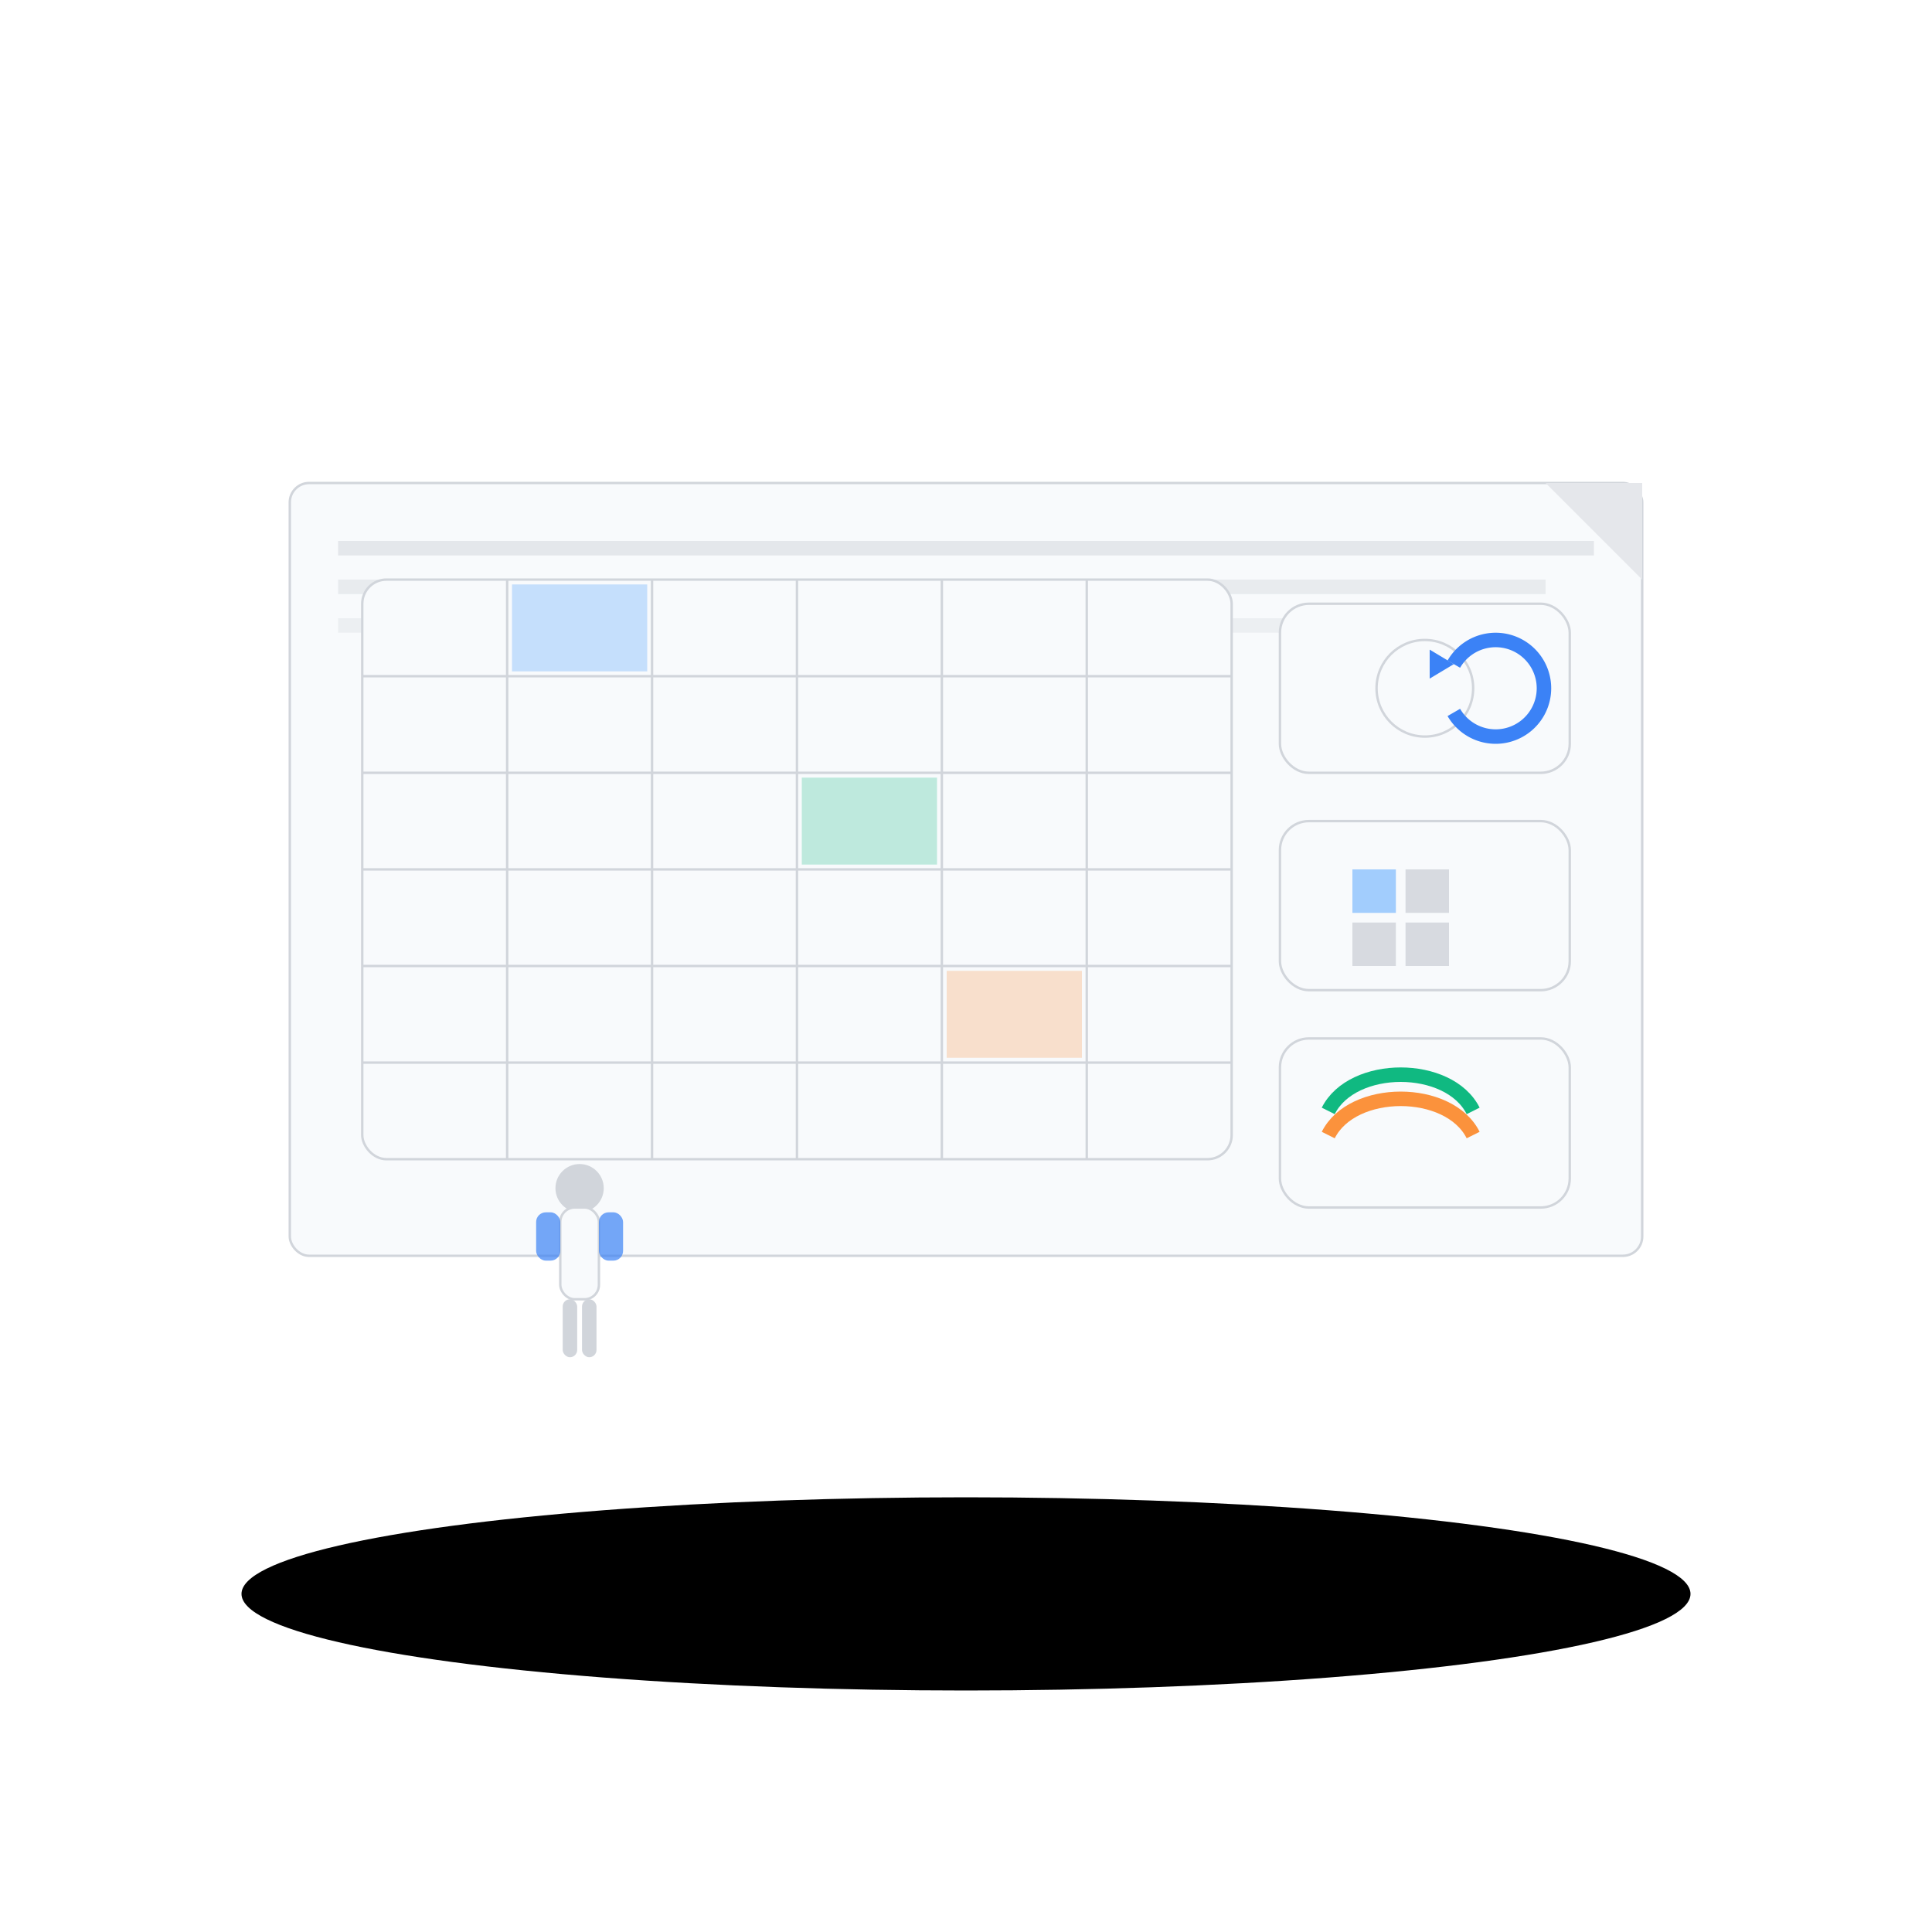 <svg xmlns="http://www.w3.org/2000/svg" width="800" height="800" viewBox="0 0 800 800">
  <rect width="800" height="800" fill="#ffffff" />
  
  <ellipse cx="400" cy="660" rx="300" ry="40" fill="#00000010" />
  <!-- template sheet -->
  
      <rect x="120" y="200" width="560" height="320" rx="8" fill="#f8fafc" stroke="#d1d5db" />
      <path d="M 640 200 L 680 200 L 680 240 Z" fill="#e5e7eb"/>
      <rect x="140" y="224" width="520" height="6" fill="#d1d5db" opacity="0.5"/>
      <rect x="140" y="240" width="500" height="6" fill="#d1d5db" opacity="0.4"/>
      <rect x="140" y="256" width="480" height="6" fill="#d1d5db" opacity="0.3"/>
    
  <!-- left: list of rows (range mappings) -->
  <rect x="150" y="240" width="360" height="240" rx="10" fill="#f8fafc" stroke="#d1d5db"/><line x1="210.0" y1="240" x2="210.0" y2="480" stroke="#d1d5db" stroke-width="1"/><line x1="270.0" y1="240" x2="270.0" y2="480" stroke="#d1d5db" stroke-width="1"/><line x1="330.0" y1="240" x2="330.0" y2="480" stroke="#d1d5db" stroke-width="1"/><line x1="390.0" y1="240" x2="390.0" y2="480" stroke="#d1d5db" stroke-width="1"/><line x1="450.0" y1="240" x2="450.0" y2="480" stroke="#d1d5db" stroke-width="1"/><line x1="150" y1="280.0" x2="510" y2="280.0" stroke="#d1d5db" stroke-width="1"/><line x1="150" y1="320.0" x2="510" y2="320.0" stroke="#d1d5db" stroke-width="1"/><line x1="150" y1="360.0" x2="510" y2="360.0" stroke="#d1d5db" stroke-width="1"/><line x1="150" y1="400.0" x2="510" y2="400.0" stroke="#d1d5db" stroke-width="1"/><line x1="150" y1="440.0" x2="510" y2="440.0" stroke="#d1d5db" stroke-width="1"/><rect x="212.0" y="242" width="56.0" height="36.0" fill="#93c5fd" opacity="0.5"/><rect x="332.0" y="322.0" width="56.0" height="36.0" fill="#10b981" opacity="0.25"/><rect x="392.0" y="402.0" width="56.0" height="36.0" fill="#fb923c" opacity="0.25"/>
  <!-- right: tool "link" icons (Rotate/Organize/Merge) represented as abstract tiles -->
  <rect x="530" y="250" width="120" height="70" rx="12" fill="#f8fafc" stroke="#d1d5db"/>
  <circle cx="590" cy="285" r="20" fill="#f8fafc" stroke="#d1d5db" /><path d="M 602.0 275.0 A 20 20 0 1 1 602.0 295.0" fill="none" stroke="#3b82f6" stroke-width="6" /><path d="M 602.0 275.0 l -10 -6 l 0 12 z" fill="#3b82f6" />
  <rect x="530" y="340" width="120" height="70" rx="12" fill="#f8fafc" stroke="#d1d5db"/>
  <!-- organize: grid motif -->
  <g opacity="0.85">
    <rect x="560" y="360" width="18" height="18" fill="#93c5fd" />
    <rect x="582" y="360" width="18" height="18" fill="#d1d5db" />
    <rect x="560" y="382" width="18" height="18" fill="#d1d5db" />
    <rect x="582" y="382" width="18" height="18" fill="#d1d5db" />
  </g>
  <rect x="530" y="430" width="120" height="70" rx="12" fill="#f8fafc" stroke="#d1d5db"/>
  <!-- merge: flowing arrows -->
  <path d="M550 460 C 560 440, 600 440, 610 460" fill="none" stroke="#10b981" stroke-width="6" />
  <path d="M550 470 C 560 450, 600 450, 610 470" fill="none" stroke="#fb923c" stroke-width="6" />
  <circle cx="240" cy="492.0" r="10.0" fill="#d1d5db" /><rect x="232.0" y="500.0" width="16.0" height="38.0" rx="6.0" fill="#f8fafc" stroke="#d1d5db" /><rect x="222.0" y="502.0" width="10.0" height="20.0" rx="4.0" fill="#3b82f6" opacity="0.7" /><rect x="248.0" y="502.0" width="10.0" height="20.0" rx="4.0" fill="#3b82f6" opacity="0.7" /><rect x="233.0" y="538.0" width="6.0" height="24.0" rx="3.0" fill="#d1d5db" /><rect x="241.0" y="538.0" width="6.0" height="24.0" rx="3.0" fill="#d1d5db" />

</svg>
